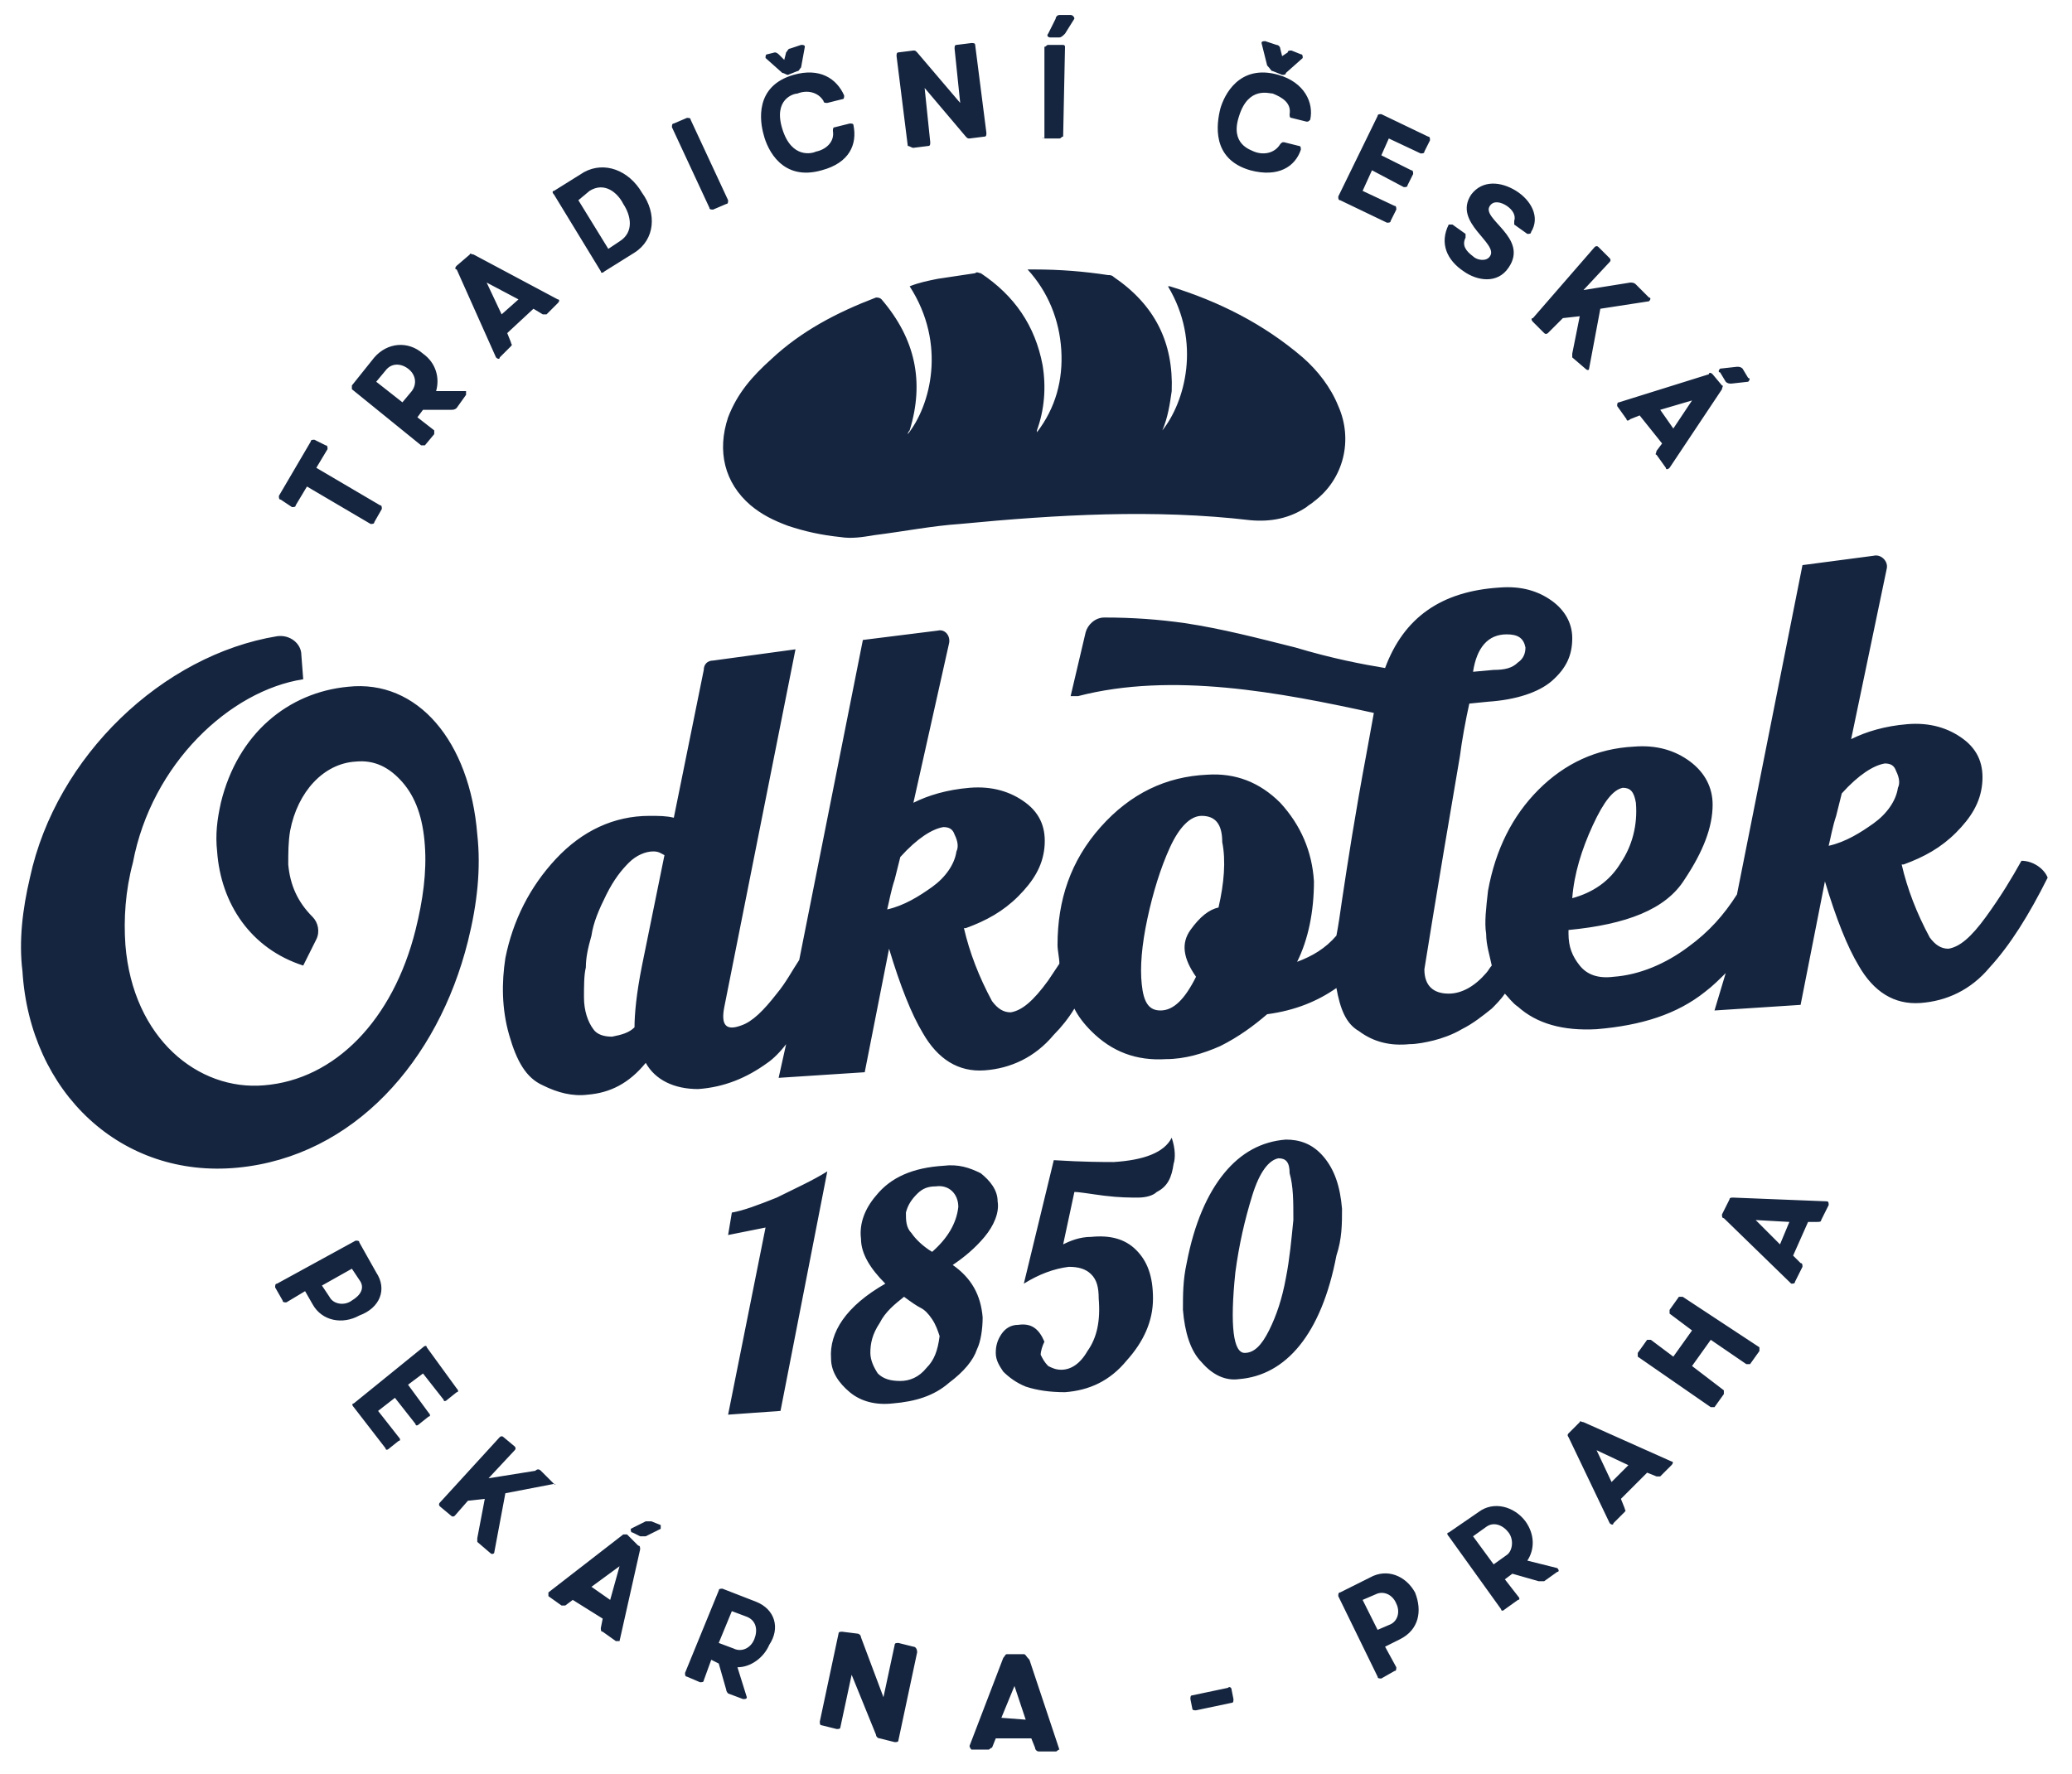 <?xml version="1.0" encoding="UTF-8"?> <svg xmlns="http://www.w3.org/2000/svg" xmlns:xlink="http://www.w3.org/1999/xlink" version="1.1" id="Vrstva_1" x="0px" y="0px" viewBox="0 0 110.7 94.8" style="enable-background:new 0 0 110.7 94.8;" xml:space="preserve"> <style type="text/css"> .st0{fill:#15253F;} </style> <path class="st0" d="M32.1,14.5c0,0.1,0.1,0.1,0.2,0l1.6-1c1.1-0.7,1.2-2.1,0.4-3.2c-0.7-1.2-2-1.7-3.1-1.1l-1.6,1 c-0.1,0-0.1,0.1,0,0.2L32.1,14.5z M31.5,10.2c0.8-0.5,1.5,0.1,1.8,0.7c0.4,0.6,0.6,1.5-0.2,2l-0.6,0.4l-1.6-2.6L31.5,10.2z M81.9,17.2l0.6,0.6c0.1,0.1,0.2,0,0.2,0l0.8-0.8l0.9-0.1l-0.4,2c0,0.1,0,0.2,0,0.2l0.7,0.6c0.1,0.1,0.2,0.1,0.2,0l0.6-3.2l2.6-0.4 c0.1-0.1,0.1-0.2,0-0.2l-0.7-0.7c-0.1-0.1-0.2-0.1-0.3-0.1l-2.5,0.4L86,14c0.1-0.1,0-0.2,0-0.2l-0.6-0.6c-0.1-0.1-0.2,0-0.2,0 L81.9,17C81.8,17,81.8,17.1,81.9,17.2z M37.9,11.1c0,0.1,0.1,0.1,0.2,0.1l0.7-0.3c0.1,0,0.1-0.1,0.1-0.2l-2-4.3 c0-0.1-0.1-0.1-0.2-0.1L36,6.6c-0.1,0-0.1,0.1-0.1,0.2L37.9,11.1z M26.5,19.1c0.1,0.1,0.2,0.1,0.2,0l0.6-0.6c0.1-0.1,0-0.1,0-0.2 l-0.2-0.5l1.4-1.3l0.5,0.3c0.1,0,0.2,0,0.2,0l0.6-0.6c0.1-0.1,0.1-0.2,0-0.2l-4.5-2.4c-0.1,0-0.2-0.1-0.2,0l-0.7,0.6 c-0.1,0.1-0.1,0.2,0,0.2L26.5,19.1z M27.7,16l-0.9,0.8L26,15.1L27.7,16z M78.2,14.5c0.7,0.5,1.8,0.7,2.4-0.2c1.1-1.6-1.5-2.6-1-3.3 c0.2-0.3,0.6-0.2,0.9,0s0.5,0.5,0.4,0.8c0,0.1,0,0.2,0,0.2l0.7,0.5c0.1,0,0.2,0,0.2-0.1c0.5-0.8,0-1.7-0.8-2.2s-1.8-0.6-2.4,0.2 c-1,1.5,1.5,2.6,1,3.3c-0.2,0.3-0.7,0.2-0.9,0c-0.4-0.3-0.6-0.6-0.4-1c0-0.1,0-0.2,0-0.2L77.6,12c-0.1,0-0.2,0-0.2,0 C76.9,13,77.3,13.9,78.2,14.5z M92.2,20.4c0.1,0.1,0.2,0.1,0.3,0.1l0.9-0.1c0.1-0.1,0.1-0.2,0-0.2l-0.3-0.5 c-0.1-0.1-0.2-0.1-0.3-0.1l-0.9,0.1c-0.1,0.1-0.1,0.2,0,0.2L92.2,20.4z M86.4,21.7l0.5,0.7c0,0.1,0.1,0.1,0.2,0l0.5-0.2l1.2,1.5 l-0.3,0.4c0,0.1-0.1,0.2,0,0.2L89,25c0,0.1,0.1,0.1,0.2,0l2.8-4.2c0-0.1,0.1-0.2,0-0.2L91.5,20c-0.1-0.1-0.2-0.1-0.2,0l-4.8,1.5 C86.4,21.5,86.4,21.6,86.4,21.7z M90.4,21.4l-1,1.5l-0.7-1L90.4,21.4z M48.8,7.9l0.8-0.1c0.1,0,0.1-0.1,0.1-0.2l-0.3-2.9l2.2,2.6 c0.1,0.1,0.1,0.1,0.2,0.1l0.8-0.1c0.1,0,0.1-0.1,0.1-0.2l-0.6-4.7c0-0.1-0.1-0.1-0.2-0.1l-0.8,0.1C51,2.4,51,2.5,51,2.6l0.3,2.9 L49,2.8c-0.1-0.1-0.1-0.1-0.2-0.1L48,2.8c-0.1,0-0.1,0.1-0.1,0.2l0.6,4.8C48.6,7.8,48.7,7.9,48.8,7.9z M68,3.8L68.5,4 c0.1,0,0.2,0,0.2-0.1l0.9-0.8c0-0.1,0-0.2-0.1-0.2L69,2.7c-0.1,0-0.2,0-0.2,0.1L68.5,3l-0.1-0.4c0-0.1-0.1-0.2-0.2-0.2l-0.6-0.2 c-0.1,0-0.2,0-0.2,0.1l0.3,1.2C67.9,3.7,67.9,3.8,68,3.8z M22.5,23.8c0.1,0,0.2,0,0.2,0l0.5-0.6c0-0.1,0-0.2,0-0.2l-0.9-0.7l0.3-0.4 h1.5c0.1,0,0.2,0,0.3-0.1l0.5-0.7c0-0.1,0-0.2,0-0.2h-1.6c0.2-0.7,0-1.5-0.7-2c-0.8-0.7-1.9-0.6-2.6,0.2l-1.2,1.5c0,0.1,0,0.2,0,0.2 L22.5,23.8z M20.6,19.8c0.3-0.4,0.8-0.4,1.2-0.1c0.4,0.3,0.5,0.8,0.2,1.2l-0.5,0.6l-1.4-1.1L20.6,19.8z M56.1,2h0.5 c0.1,0,0.2-0.1,0.3-0.2L57.4,1c0-0.1-0.1-0.2-0.2-0.2h-0.6c-0.1,0-0.2,0.1-0.2,0.2L56,1.8C55.9,1.9,56,2,56.1,2z M74.1,11.9 c0.1,0,0.2,0,0.2-0.1l0.3-0.6c0-0.1,0-0.2-0.1-0.2l-1.7-0.8l0.5-1.1L75,10c0.1,0,0.2,0,0.2-0.1l0.3-0.6c0-0.1,0-0.2-0.1-0.2 l-1.6-0.8l0.4-0.9l1.7,0.8c0.1,0,0.2,0,0.2-0.1l0.3-0.6c0-0.1,0-0.2-0.1-0.2l-2.5-1.2c-0.1,0-0.2,0-0.2,0.1l-2.1,4.3 c0,0.1,0,0.2,0.1,0.2L74.1,11.9z M55.8,7.4h0.8c0.1,0,0.1-0.1,0.2-0.1l0.1-4.8c0-0.1-0.1-0.1-0.1-0.1H56c-0.1,0-0.1,0.1-0.2,0.1V7.4 C55.6,7.3,55.7,7.4,55.8,7.4z M66.8,9.1c1.5,0.4,2.4-0.2,2.7-1.1c0-0.1,0-0.2-0.1-0.2l-0.8-0.2c-0.1,0-0.1,0-0.2,0.1 c-0.3,0.5-0.9,0.6-1.4,0.4c-0.2-0.1-1.3-0.4-0.8-1.9C66.7,4.6,67.8,5,68,5c0.5,0.2,1,0.5,0.9,1.1c0,0.1,0,0.2,0.1,0.2l0.8,0.2 c0.1,0,0.1,0,0.2-0.1c0.2-0.9-0.3-2-1.7-2.4c-2.1-0.6-2.9,1.1-3.1,1.8C65,6.6,64.7,8.5,66.8,9.1z M43.9,9.1c1.5-0.4,1.9-1.4,1.7-2.4 c0-0.1-0.1-0.1-0.2-0.1l-0.8,0.2c-0.1,0-0.1,0.1-0.1,0.2c0.1,0.6-0.4,1-0.9,1.1c-0.2,0.1-1.3,0.4-1.8-1.2S42.4,5,42.6,5 c0.5-0.2,1.1-0.1,1.4,0.4c0,0.1,0.1,0.1,0.2,0.1L45,5.3c0.1,0,0.1-0.1,0.1-0.2c-0.4-0.9-1.3-1.5-2.7-1.1c-2.1,0.6-1.8,2.5-1.6,3.2 C41,8,41.8,9.7,43.9,9.1z M42.1,4l0.5-0.2c0.1,0,0.1-0.1,0.2-0.2L43,2.5c0-0.1-0.1-0.1-0.2-0.1l-0.6,0.2c-0.1,0-0.1,0.1-0.2,0.2 l-0.1,0.4l-0.3-0.3c-0.1-0.1-0.2-0.1-0.2-0.1L41,2.9c-0.1,0-0.1,0.1-0.1,0.2l0.9,0.8C41.9,3.9,42,4,42.1,4z M84.6,76 c-0.1,0-0.2-0.1-0.2,0l-0.6,0.6c-0.1,0.1,0,0.2,0,0.2l2.2,4.6c0.1,0.1,0.2,0.1,0.2,0l0.6-0.6c0.1-0.1,0-0.1,0-0.2l-0.2-0.5l1.4-1.4 l0.5,0.2c0.1,0,0.2,0,0.2,0l0.6-0.6c0.1-0.1,0.1-0.2,0-0.2L84.6,76z M86.1,79.2l-0.8-1.7l1.7,0.8L86.1,79.2z M48.8,88L48,87.8 c-0.1,0-0.2,0-0.2,0.1l-0.6,2.8L46,87.5c0-0.1-0.1-0.2-0.2-0.2L45,87.2c-0.1,0-0.2,0-0.2,0.1l-1,4.7c0,0.1,0,0.2,0.1,0.2l0.8,0.2 c0.1,0,0.2,0,0.2-0.1l0.6-2.8l1.3,3.2c0,0.1,0.1,0.2,0.2,0.2l0.8,0.2c0.1,0,0.2,0,0.2-0.1l1-4.7C49,88.1,48.9,88,48.8,88z M89.9,69.3c-0.1,0-0.2,0-0.2,0L89.2,70c0,0.1,0,0.2,0,0.2l1.2,0.9l-1,1.4l-1.2-0.9c-0.1,0-0.2,0-0.2,0l-0.5,0.7c0,0.1,0,0.2,0,0.2 l3.9,2.7c0.1,0,0.2,0,0.2,0l0.5-0.7c0-0.1,0-0.2,0-0.2L90.4,73l1-1.4l1.9,1.3c0.1,0,0.2,0,0.2,0l0.5-0.7c0-0.1,0-0.2,0-0.2 L89.9,69.3z M81.6,83.4c0.4-0.6,0.4-1.4-0.1-2.1c-0.6-0.8-1.7-1.1-2.5-0.5l-1.6,1.1c-0.1,0-0.1,0.1,0,0.2l2.8,3.9 c0,0.1,0.1,0.1,0.2,0l0.7-0.5c0.1,0,0.1-0.1,0-0.2l-0.7-0.9l0.4-0.3l1.4,0.4c0.1,0,0.2,0,0.3,0l0.7-0.5c0.1,0,0.1-0.1,0-0.2 L81.6,83.4z M80.5,83.1l-0.7,0.5l-1.1-1.5l0.7-0.5c0.4-0.3,0.9-0.1,1.2,0.3C80.9,82.3,80.8,82.9,80.5,83.1z M54.7,88.4h-0.9 c-0.1,0-0.1,0.1-0.2,0.2l-1.8,4.7c0,0.1,0.1,0.2,0.1,0.2h0.9c0.1,0,0.1-0.1,0.2-0.1l0.2-0.5h1.9l0.2,0.5c0,0.1,0.1,0.2,0.2,0.2h0.9 c0.1,0,0.1-0.1,0.2-0.1L55,88.7C54.8,88.5,54.8,88.4,54.7,88.4z M53.5,91.8l0.7-1.7l0.6,1.8L53.5,91.8z M65.6,90.2l-1.9,0.4 c-0.1,0-0.1,0.1-0.1,0.2l0.1,0.5c0,0.1,0.1,0.1,0.2,0.1l1.9-0.4c0.1,0,0.1-0.1,0.1-0.2l-0.1-0.5C65.8,90.2,65.7,90.1,65.6,90.2z M40.4,85.6l-1.8-0.7c-0.1,0-0.2,0-0.2,0.1l-1.8,4.4c0,0.1,0,0.2,0.1,0.2l0.7,0.3c0.1,0,0.2,0,0.2-0.1l0.4-1.1l0.4,0.2l0.4,1.4 c0,0.1,0.1,0.2,0.1,0.2l0.8,0.3c0.1,0,0.2,0,0.2-0.1l-0.5-1.6c0.7,0,1.4-0.5,1.7-1.2C41.7,87,41.4,86,40.4,85.6z M40.3,87.6 c-0.2,0.5-0.7,0.7-1.1,0.5l-0.8-0.3l0.7-1.7l0.8,0.3C40.4,86.6,40.5,87.1,40.3,87.6z M73.2,84.3l-1.6,0.8c-0.1,0-0.1,0.1-0.1,0.2 l2.1,4.3c0,0.1,0.1,0.1,0.2,0.1l0.7-0.4c0.1,0,0.1-0.1,0.1-0.2L74,88l0.8-0.4c1-0.5,1.2-1.5,0.8-2.5C75.1,84.2,74.1,83.8,73.2,84.3z M74.3,86.8l-0.7,0.3l-0.8-1.6l0.7-0.3c0.4-0.2,0.9,0,1.1,0.5C74.8,86.1,74.7,86.6,74.3,86.8z M29.6,79.3l-0.7-0.7 c-0.1-0.1-0.2-0.1-0.3,0L26.1,79l1.4-1.5c0.1-0.1,0-0.2,0-0.2l-0.6-0.5c-0.1-0.1-0.2,0-0.2,0l-3.2,3.5c-0.1,0.1,0,0.2,0,0.2l0.6,0.5 c0.1,0.1,0.2,0,0.2,0l0.7-0.8l0.9-0.1l-0.4,2.1c0,0.1,0,0.2,0,0.2l0.7,0.6c0.1,0.1,0.2,0,0.2,0l0.6-3.2L29.6,79.3 C29.7,79.4,29.7,79.3,29.6,79.3z M92.6,64c-0.1,0-0.2,0-0.2,0.1L92,64.9c0,0.1,0,0.2,0.1,0.2l3.6,3.5c0.1,0,0.2,0,0.2-0.1l0.4-0.8 c0-0.1,0-0.2-0.1-0.2l-0.4-0.4l0.8-1.8h0.5c0.1,0,0.2,0,0.2-0.1l0.4-0.8c0-0.1,0-0.2-0.1-0.2L92.6,64z M95.1,66.5l-1.3-1.3l1.8,0.1 L95.1,66.5z M21.8,74l0.8-0.6l1.1,1.4c0,0.1,0.1,0.1,0.2,0l0.5-0.4c0.1,0,0.1-0.1,0-0.2L22.8,72c0-0.1-0.1-0.1-0.2,0l-3.7,3 c-0.1,0-0.1,0.1,0,0.2l1.7,2.2c0,0.1,0.1,0.1,0.2,0l0.5-0.4c0.1,0,0.1-0.1,0-0.2l-1.1-1.4l0.9-0.7l1.1,1.4c0,0.1,0.1,0.1,0.2,0 l0.5-0.4c0.1,0,0.1-0.1,0-0.2L21.8,74z M20.1,68l-0.9-1.6c0-0.1-0.1-0.1-0.2-0.1l-4.2,2.3c-0.1,0-0.1,0.1-0.1,0.2l0.4,0.7 c0,0.1,0.1,0.1,0.2,0.1l1-0.6l0.4,0.7c0.5,0.9,1.6,1.1,2.5,0.6C20.3,69.9,20.7,68.9,20.1,68z M18.8,69.5c-0.4,0.3-1,0.2-1.2-0.2 l-0.4-0.6l1.6-0.9l0.4,0.6C19.5,68.8,19.3,69.2,18.8,69.5z M15.6,27.1c0.1,0,0.2,0,0.2-0.1l0.6-1l3.4,2c0.1,0,0.2,0,0.2-0.1l0.4-0.7 c0-0.1,0-0.2-0.1-0.2l-3.4-2l0.6-1c0-0.1,0-0.2-0.1-0.2l-0.6-0.3c-0.1,0-0.2,0-0.2,0.1l-1.7,2.9c0,0.1,0,0.2,0.1,0.2L15.6,27.1z M34.8,81.3c-0.1,0-0.2,0-0.3,0l-0.8,0.4c0,0.1,0,0.2,0.1,0.2l0.4,0.2c0.1,0,0.2,0,0.3,0l0.8-0.4c0-0.1,0-0.2,0-0.2L34.8,81.3z M33.5,82c-0.1,0-0.2,0-0.2,0l-4,3.1c0,0.1,0,0.2,0,0.2l0.7,0.5c0.1,0,0.2,0,0.2,0l0.4-0.3l1.6,1L32.1,87c0,0.1,0,0.2,0.1,0.2 l0.7,0.5c0.1,0,0.2,0,0.2,0l1.1-4.9c0-0.1,0-0.2-0.1-0.2L33.5,82z M32.6,85.5l-1-0.7l1.5-1.1L32.6,85.5z M108,46 c-0.5,0.9-1.1,1.9-1.9,3s-1.4,1.6-2,1.7c-0.4,0-0.7-0.2-1-0.6c-0.7-1.3-1.2-2.6-1.5-3.9h0.1c1.1-0.4,2-0.9,2.8-1.7s1.3-1.6,1.4-2.6 s-0.2-1.8-1-2.4c-0.8-0.6-1.8-0.9-3-0.8c-1.2,0.1-2.2,0.4-3,0.8l1.9-9.1c0.1-0.4-0.3-0.8-0.7-0.7l-3.8,0.5l-3.5,17.6 c-0.7,1.1-1.5,2-2.6,2.8c-1.2,0.9-2.6,1.5-4,1.6c-0.8,0.1-1.4-0.1-1.8-0.6s-0.6-1-0.6-1.7v-0.2c3.1-0.3,5.2-1.1,6.2-2.7 c1-1.5,1.5-2.8,1.5-4c0-0.9-0.4-1.7-1.2-2.3c-0.8-0.6-1.8-0.9-3-0.8c-2,0.1-3.7,0.9-5.1,2.3c-1.4,1.4-2.3,3.2-2.7,5.4 c-0.1,0.9-0.2,1.7-0.1,2.3c0,0.6,0.2,1.2,0.3,1.7c-0.1,0.1-0.2,0.3-0.3,0.4c-0.6,0.7-1.3,1.1-2,1.1c-0.8,0-1.3-0.4-1.3-1.3 c0,0,0.6-3.8,1.9-11.4l0,0c0.1-0.8,0.3-1.9,0.5-2.8l1-0.1c1.5-0.1,2.7-0.5,3.4-1.1c0.8-0.7,1.1-1.4,1.1-2.3c0-0.8-0.4-1.5-1.1-2 s-1.6-0.8-2.8-0.7C77,31.6,75,33,74,35.7c-1.2-0.2-2.8-0.5-4.8-1.1c-2-0.5-3.9-1-5.9-1.3C61.9,33.1,60.5,33,59,33 c-0.5,0-0.9,0.4-1,0.8l-0.4,1.7l-0.4,1.7c0.1,0,0.2,0,0.4,0c5-1.3,10.8-0.2,15.8,0.9L73,40.3l0,0c-0.6,3.2-1,5.8-1.3,7.8 c-0.1,0.7-0.2,1.4-0.3,1.9c-0.6,0.7-1.3,1.1-2.1,1.4c0.6-1.2,0.9-2.7,0.9-4.3c-0.1-1.6-0.7-3-1.8-4.2c-1.1-1.1-2.4-1.6-3.9-1.5 c-2.2,0.1-4.1,1-5.7,2.8c-1.6,1.8-2.3,3.9-2.3,6.3c0,0.3,0.1,0.7,0.1,1c-0.2,0.3-0.4,0.6-0.6,0.9c-0.8,1.1-1.4,1.6-2,1.7 c-0.4,0-0.7-0.2-1-0.6c-0.7-1.3-1.2-2.6-1.5-3.9h0.1c1.1-0.4,2-0.9,2.8-1.7s1.3-1.6,1.4-2.6c0.1-1-0.2-1.8-1-2.4 c-0.8-0.6-1.8-0.9-3-0.8c-1.2,0.1-2.2,0.4-3,0.8l1.9-8.5c0.1-0.4-0.2-0.8-0.6-0.7l-4,0.5l-3.4,17.1c-0.4,0.6-0.7,1.2-1.2,1.8 c-0.7,0.9-1.3,1.5-1.9,1.7c-0.8,0.3-1.1,0-0.9-1l3.8-19.1l-4.4,0.6c-0.3,0-0.5,0.2-0.5,0.5L36,43.7c-0.4-0.1-0.8-0.1-1.3-0.1 c-1.9,0-3.6,0.8-5,2.3s-2.3,3.3-2.7,5.3c-0.2,1.3-0.2,2.7,0.2,4.1c0.4,1.4,0.9,2.3,1.8,2.7c0.8,0.4,1.6,0.6,2.4,0.5 c1.2-0.1,2.2-0.6,3.1-1.7c0.5,0.9,1.5,1.4,2.8,1.4c1.4-0.1,2.6-0.6,3.7-1.4c0.3-0.2,0.7-0.6,1-1l-0.4,1.8l4.6-0.3l1.3-6.6 c0.6,2,1.2,3.5,1.8,4.5c0.8,1.4,1.9,2.1,3.3,2c1.4-0.1,2.7-0.7,3.7-1.9c0.4-0.4,0.8-0.9,1.1-1.4c0.2,0.4,0.5,0.8,0.9,1.2 c1.1,1.1,2.4,1.6,4,1.5c1,0,2-0.3,2.9-0.7c1-0.5,1.8-1.1,2.5-1.7c1.5-0.2,2.7-0.7,3.7-1.4c0.2,1.1,0.5,1.9,1.2,2.3 c0.8,0.6,1.7,0.8,2.7,0.7c0.4,0,0.9-0.1,1.3-0.2c0.4-0.1,1-0.3,1.5-0.6c0.6-0.3,1.1-0.7,1.6-1.1c0.2-0.2,0.5-0.5,0.7-0.8 c0.2,0.2,0.4,0.5,0.7,0.7c1,0.9,2.4,1.3,4.2,1.2c2.4-0.2,4.3-0.8,5.8-2c0.4-0.3,0.8-0.7,1.1-1l-0.6,2l4.6-0.3l1.3-6.6 c0.6,2,1.2,3.5,1.8,4.5c0.8,1.4,1.9,2.1,3.3,2s2.7-0.7,3.7-1.9c1.1-1.2,2.1-2.8,3.1-4.8C109.2,46.4,108.6,46,108,46z M85.1,44.1 c0.6-1.3,1.1-1.9,1.6-2c0.4,0,0.6,0.2,0.7,0.8c0.1,1.2-0.2,2.3-0.8,3.2c-0.6,1-1.5,1.6-2.6,1.9C84.1,46.7,84.5,45.4,85.1,44.1z M80.5,33.9c0.6,0,0.9,0.2,1,0.7c0,0.3-0.1,0.6-0.4,0.8c-0.3,0.3-0.7,0.4-1.3,0.4l-1.1,0.1C78.9,34.6,79.5,33.9,80.5,33.9z M34.3,51.6c-0.3,1.5-0.4,2.6-0.4,3.3c-0.3,0.3-0.7,0.4-1.2,0.5c-0.4,0-0.8-0.1-1-0.4c-0.3-0.4-0.5-1-0.5-1.7c0-0.6,0-1.2,0.1-1.6 c0-0.5,0.1-1,0.3-1.7c0.1-0.7,0.4-1.4,0.8-2.2s0.8-1.3,1.2-1.7s0.9-0.6,1.3-0.6c0.3,0,0.4,0.1,0.6,0.2L34.3,51.6z M51.1,45.5 c-0.1,0.7-0.6,1.4-1.3,1.9s-1.5,1-2.4,1.2c0.1-0.4,0.2-1,0.4-1.6l0.3-1.2c0.9-1,1.7-1.5,2.3-1.6c0.3,0,0.5,0.1,0.6,0.4 C51.2,45,51.2,45.3,51.1,45.5z M65.1,48.5c-0.5,0.1-1,0.5-1.5,1.2s-0.4,1.5,0.3,2.5C63.3,53.4,62.7,54,62,54c-0.6,0-0.9-0.4-1-1.4 c-0.1-0.9,0-2.1,0.3-3.5s0.7-2.7,1.2-3.8s1.1-1.7,1.7-1.7c0.7,0,1.1,0.4,1.1,1.4C65.5,46,65.4,47.2,65.1,48.5z M101.4,42.1 c-0.1,0.7-0.6,1.4-1.3,1.9c-0.7,0.5-1.5,1-2.4,1.2c0.1-0.4,0.2-1,0.4-1.6l0.3-1.2c0.9-1,1.7-1.5,2.3-1.6c0.3,0,0.5,0.1,0.6,0.4 C101.5,41.6,101.5,41.9,101.4,42.1z M71.7,64.6c-0.1-1.2-0.4-2.1-1-2.8s-1.3-0.9-2-0.9c-1.3,0.1-2.4,0.7-3.3,1.8s-1.6,2.7-2,4.8 c-0.2,0.9-0.2,1.7-0.2,2.5c0.1,1.2,0.4,2.2,1,2.8c0.6,0.7,1.3,1,2,0.9c2.5-0.2,4.4-2.4,5.2-6.6C71.7,66.2,71.7,65.4,71.7,64.6z M69.1,65.2c-0.1,1-0.2,2.1-0.4,3.1c-0.2,1.1-0.5,2-0.9,2.8s-0.8,1.2-1.3,1.2c-0.6,0-0.8-1.4-0.5-4.3c0.2-1.5,0.5-2.8,0.9-4.1 c0.4-1.3,0.9-1.9,1.4-2c0.4,0,0.6,0.2,0.6,0.8C69.1,63.4,69.1,64.2,69.1,65.2z M25,50.3c0.5-2,0.7-3.9,0.5-5.7 c-0.4-5-3.2-8.3-6.9-7.9c-3.2,0.3-5.9,2.5-6.8,6.2c-0.2,0.9-0.3,1.7-0.2,2.6c0.2,2.8,1.8,5.2,4.6,6.1l0.7-1.4 c0.2-0.4,0.1-0.9-0.2-1.2c-0.8-0.8-1.2-1.7-1.3-2.8c0-0.6,0-1.2,0.1-1.8c0.4-2.1,1.8-3.6,3.5-3.7c1-0.1,1.8,0.3,2.5,1.1 s1.1,1.9,1.2,3.4c0.1,1.4-0.1,2.9-0.5,4.5c-1.2,4.8-4.3,8-8.1,8.3c-3.5,0.3-7-2.5-7.4-7.5c-0.1-1.4,0-2.9,0.4-4.4 c1-5.3,5.2-9.2,9.1-9.8L16.1,35c0-0.6-0.6-1.1-1.3-1C8.7,35,3,40.4,1.6,46.9c-0.4,1.7-0.6,3.4-0.4,5C1.6,58.4,6.5,63,12.7,62.4 C18.9,61.8,23.4,56.7,25,50.3z M59.5,62.1c-0.5,0-1.6,0-3.2-0.1l-1.6,6.6c0.8-0.5,1.6-0.8,2.4-0.9c0.5,0,0.9,0.1,1.2,0.4 s0.4,0.7,0.4,1.3c0.1,1.2-0.1,2.1-0.6,2.8c-0.4,0.7-0.9,1-1.4,1c-0.3,0-0.5-0.1-0.7-0.2c-0.2-0.2-0.3-0.4-0.4-0.6 c0-0.2,0.1-0.5,0.2-0.7c-0.3-0.7-0.7-1-1.4-0.9c-0.4,0-0.7,0.2-0.9,0.5s-0.3,0.6-0.3,1s0.2,0.7,0.4,1c0.3,0.3,0.7,0.6,1.2,0.8 c0.6,0.2,1.3,0.3,2.1,0.3c1.3-0.1,2.4-0.6,3.3-1.7c0.9-1,1.4-2.1,1.4-3.3c0-1.2-0.3-2-0.9-2.6c-0.6-0.6-1.4-0.8-2.4-0.7 c-0.6,0-1.1,0.2-1.5,0.4l0.6-2.8c0.3,0,0.8,0.1,1.6,0.2c0.8,0.1,1.4,0.1,1.8,0.1c0.4,0,0.8-0.1,1-0.3c0.6-0.3,0.8-0.8,0.9-1.5 c0.1-0.3,0.1-0.8-0.1-1.4C62.2,61.6,61.1,62,59.5,62.1z M40.1,27c0.6,0.5,1.2,0.8,2,1.1c0.9,0.3,1.8,0.5,2.8,0.6 c0.6,0.1,1.2,0,1.8-0.1c1.6-0.2,3.1-0.5,4.6-0.6c5.2-0.5,10.4-0.8,15.5-0.2c1.1,0.1,2.1-0.1,3-0.7c0.1-0.1,0.3-0.2,0.4-0.3 c1.6-1.2,2.1-3.3,1.3-5.1c-0.4-1-1.1-1.9-1.9-2.6c-2.1-1.8-4.5-3-7.1-3.8h-0.1c1.8,3,0.9,6.2-0.3,7.7c0.3-0.7,0.4-1.4,0.5-2.1 c0.1-2.6-0.9-4.6-3.1-6.1c-0.1-0.1-0.2-0.1-0.3-0.1c-1.3-0.2-2.6-0.3-3.9-0.3c-0.1,0-0.3,0-0.4,0c1.1,1.2,1.7,2.7,1.8,4.3 s-0.3,3.1-1.3,4.4V23c0.4-1.1,0.5-2.3,0.3-3.5c-0.4-2.1-1.5-3.7-3.3-4.9c-0.1,0-0.2-0.1-0.3,0c-0.7,0.1-1.3,0.2-2,0.3 c-0.5,0.1-1,0.2-1.5,0.4c2,3.1,1.1,6.4-0.1,7.9c0-0.1,0.1-0.2,0.1-0.2c0.8-2.6,0.3-4.9-1.5-7c-0.1-0.1-0.2-0.1-0.3-0.1 c-2.1,0.8-4,1.8-5.6,3.3c-1,0.9-1.8,1.8-2.3,3.1C38.3,24.1,38.7,25.8,40.1,27z M41.5,64c-1,0.4-1.8,0.7-2.4,0.8L38.9,66l2-0.4l-2,10 l2.8-0.2l2.5-12.8C43.4,63.1,42.5,63.5,41.5,64z M52.5,70.4c-0.1-1.2-0.6-2.1-1.6-2.8c0.6-0.4,1.2-0.9,1.7-1.5s0.8-1.3,0.7-1.9 c0-0.6-0.4-1.1-0.9-1.5c-0.6-0.3-1.2-0.5-2-0.4c-1.6,0.1-2.8,0.6-3.6,1.6c-0.6,0.7-0.9,1.5-0.8,2.3c0,0.8,0.5,1.6,1.3,2.4 c-2.1,1.2-3,2.6-2.9,4c0,0.7,0.4,1.3,1,1.8s1.4,0.7,2.3,0.6c1.2-0.1,2.2-0.4,3-1.1c0.8-0.6,1.3-1.2,1.5-1.8 C52.4,71.7,52.5,71,52.5,70.4z M49.5,73.1c-0.4,0.5-0.9,0.7-1.4,0.7s-0.9-0.1-1.2-0.4c-0.2-0.3-0.4-0.7-0.4-1.1c0-0.5,0.1-1,0.5-1.6 c0.3-0.6,0.8-1,1.3-1.4c0.4,0.3,0.7,0.5,0.9,0.6s0.4,0.3,0.6,0.6c0.2,0.3,0.3,0.6,0.4,0.9C50.1,72.2,49.9,72.7,49.5,73.1z M49.8,66.9c-0.5-0.3-0.9-0.7-1.1-1c-0.3-0.3-0.3-0.7-0.3-1.1c0.1-0.4,0.3-0.7,0.6-1c0.3-0.3,0.6-0.4,1-0.4c0.7-0.1,1.2,0.4,1.2,1.1 C51.1,65.4,50.6,66.2,49.8,66.9z"></path> </svg> 
